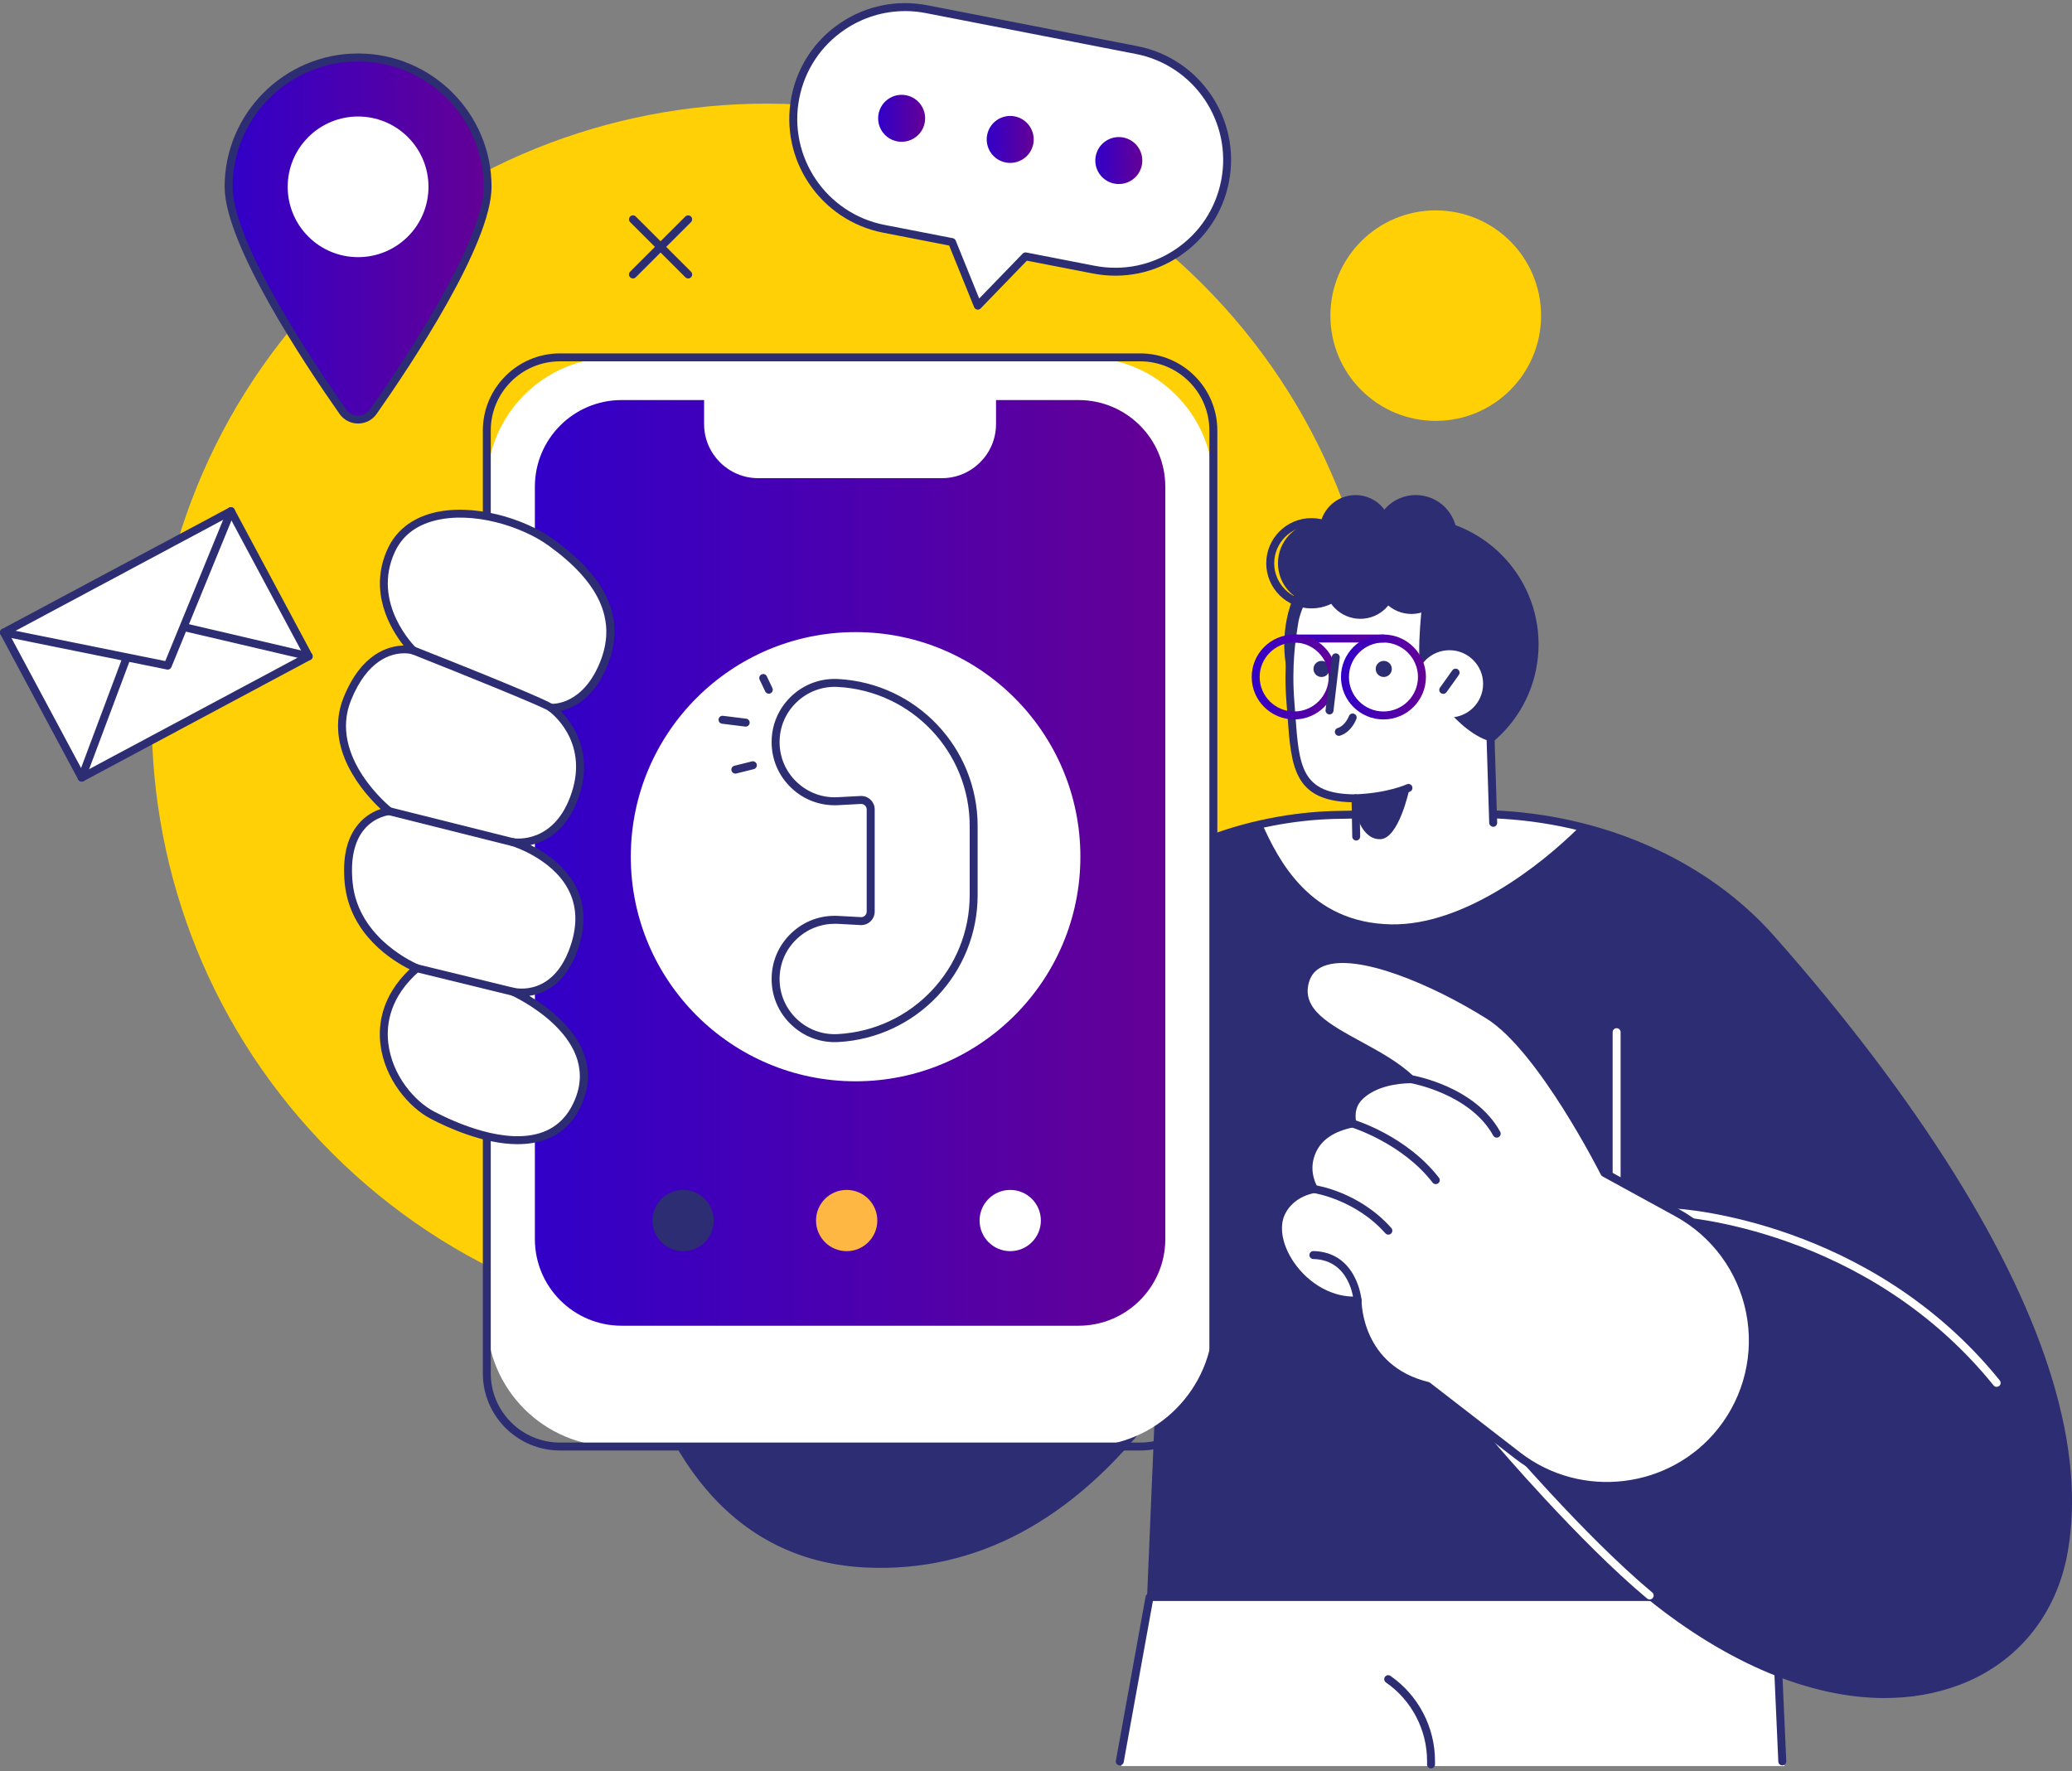 <svg xmlns="http://www.w3.org/2000/svg" width="462" height="395" viewBox="0 0 462 395" fill="none"><rect x="0" y="0" width="462" height="395" fill="#808080" stroke="none"/><g clip-path="url(#clip0_706_3172)"><path d="M396.258 355.78H256.671L250.025 393.819H397.899L396.258 355.78Z" fill="white"></path><path d="M249.677 393.656C249.625 393.656 249.574 393.656 249.522 393.643C249.042 393.562 248.719 393.119 248.803 392.657L255.441 356.005C255.519 355.593 255.882 355.3 256.316 355.3H395.764C396.237 355.3 396.632 355.662 396.651 356.117L398.29 392.769C398.309 393.238 397.934 393.637 397.442 393.662C396.956 393.681 396.541 393.319 396.515 392.844L394.916 357.01H257.061L250.552 392.957C250.474 393.375 250.098 393.662 249.677 393.662V393.656Z" fill="#2D2D73"></path><path d="M319.087 394.343C318.594 394.343 318.198 393.948 318.198 393.456V392.711C318.198 385.721 314.769 379.159 309.024 375.169C308.622 374.89 308.525 374.339 308.804 373.931C309.083 373.53 309.634 373.432 310.036 373.711C316.26 378.038 319.968 385.138 319.968 392.711V393.456C319.968 393.948 319.573 394.343 319.08 394.343H319.087Z" fill="#2D2D73"></path><path d="M268.017 257.099C321.59 203.57 321.59 116.784 268.017 63.255C214.444 9.726 127.585 9.726 74.012 63.255C20.439 116.784 20.439 203.57 74.012 257.099C127.585 310.628 214.444 310.628 268.017 257.099Z" fill="#FFD005"></path><path d="M394.851 209.234C380.432 192.955 358.279 183.121 334.964 181.696C334.322 181.657 333.674 181.624 333.026 181.592C333.026 181.592 306.172 181.482 297.225 181.741C277.197 182.318 254.395 190.499 244.113 206.481L136.112 241.851C136.112 241.851 129.674 345.81 193.263 348.66C222.847 349.982 244.164 332.005 258.506 312.396L256.671 355.78H367.835C412.849 392.219 454.239 379.237 460.152 346.03C464.827 319.788 451.782 289.082 434.984 262.153C421.641 240.756 405.925 221.736 394.851 209.234Z" fill="#2D2D73"></path><path d="M334.958 181.702C334.316 181.663 333.668 181.631 333.02 181.599C333.02 181.599 306.165 181.488 297.218 181.748C292.051 181.897 286.702 182.557 281.425 183.723C285.023 191.717 292.051 205.846 310.276 206.124C326.257 206.371 343.328 193.214 352.223 184.345C346.609 182.952 340.819 182.065 334.958 181.709V181.702Z" fill="white"></path><path d="M420.241 378.654C403.85 378.654 385.412 371.087 367.524 356.667H256.671C256.431 356.667 256.198 356.57 256.029 356.395C255.861 356.22 255.77 355.987 255.783 355.747L257.494 315.227C239.244 339.099 217.635 350.643 193.218 349.548C179.324 348.926 167.641 343.452 158.493 333.288C131.73 303.534 135.185 242.414 135.224 241.799C135.244 241.436 135.49 241.125 135.834 241.009L243.536 205.736C255.024 188.193 279.583 181.365 297.199 180.854C306.055 180.594 332.76 180.705 333.026 180.705C333.72 180.737 334.368 180.769 335.016 180.808C359.096 182.279 381.152 192.423 395.519 208.644C411.313 226.472 425.22 244.811 435.742 261.68C456.56 295.061 465.073 323.493 461.028 346.179C458.538 360.165 449.695 370.951 436.76 375.771C431.586 377.701 426.043 378.647 420.241 378.647V378.654ZM257.592 354.892H367.835C368.036 354.892 368.237 354.963 368.393 355.087C392.193 374.352 416.882 381.284 436.138 374.106C448.463 369.513 456.898 359.22 459.277 345.868C463.238 323.629 454.81 295.618 434.232 262.613C423.761 245.828 409.919 227.567 394.19 209.817C380.134 193.946 358.525 184.015 334.913 182.577C334.271 182.538 333.629 182.505 332.987 182.473C332.754 182.473 306.081 182.363 297.257 182.622C279.985 183.121 255.906 189.793 244.865 206.954C244.755 207.122 244.586 207.252 244.398 207.316L136.975 242.492C136.689 248.886 134.965 304.454 159.829 332.09C168.646 341.891 179.908 347.164 193.315 347.76C217.861 348.861 239.574 336.78 257.806 311.859C258.033 311.541 258.454 311.418 258.817 311.548C259.187 311.677 259.426 312.034 259.413 312.422L257.618 354.879L257.592 354.892Z" fill="#2D2D73"></path><path d="M241.98 79.686H137.117C121.337 79.686 108.545 92.468 108.545 108.235V294.012C108.545 309.779 121.337 322.56 137.117 322.56H241.98C257.76 322.56 270.552 309.779 270.552 294.012V108.235C270.552 92.468 257.76 79.686 241.98 79.686Z" fill="white"></path><path d="M254.233 323.448H124.864C115.378 323.448 107.663 315.739 107.663 306.262V95.992C107.663 86.514 115.378 78.805 124.864 78.805H254.233C263.718 78.805 271.434 86.514 271.434 95.992V306.262C271.434 315.739 263.718 323.448 254.233 323.448ZM124.857 80.574C116.351 80.574 109.427 87.492 109.427 95.992V306.262C109.427 314.761 116.351 321.679 124.857 321.679H254.227C262.733 321.679 269.657 314.761 269.657 306.262V95.992C269.657 87.492 262.733 80.574 254.227 80.574H124.857Z" fill="#2D2D73"></path><path d="M259.829 108.526V276.307C259.829 286.97 251.167 295.625 240.495 295.625H138.596C127.924 295.625 119.262 286.97 119.262 276.307V108.526C119.262 97.864 127.924 89.209 138.596 89.209L240.495 89.209C251.167 89.209 259.829 97.864 259.829 108.526Z" fill="url(#paint0_linear_706_3172)"></path><path d="M77.755 196.945C76.245 181.741 86.754 180.886 86.754 180.886C86.754 180.886 71.998 169.277 77.444 155.81C82.897 142.342 92.11 145.03 92.11 145.03C92.11 145.03 81.561 134.924 87.267 122.681C92.966 110.437 112.999 113.871 122.809 120.932C132.618 127.993 138.952 136.602 134.822 147.505C130.686 158.401 122.88 157.844 122.88 157.844C122.88 157.844 132.385 164.613 128.32 177.032C124.254 189.45 114.374 187.811 114.374 187.811C114.374 187.811 133.811 192.968 128.32 210.4C124.151 223.622 114.374 221.147 114.374 221.147C114.374 221.147 134.926 230.229 129.188 245.129C123.45 260.028 105.187 253.278 96.395 248.672C87.61 244.06 78.968 228.007 92.933 215.906C92.933 215.906 79.085 210.374 77.749 196.951L77.755 196.945Z" fill="white"></path><path d="M115.443 255.144C107.832 255.144 99.708 251.399 95.987 249.449C91.247 246.962 85.736 240.691 84.816 232.788C84.31 228.441 85.081 222.119 91.344 216.146C87.791 214.39 78.014 208.547 76.873 197.029C76.303 191.316 77.314 186.865 79.869 183.808C81.528 181.819 83.487 180.86 84.88 180.407C81.295 177.045 72.011 166.881 76.633 155.473C80.608 145.646 86.676 144.026 89.996 143.948C87.214 140.444 81.963 131.983 86.469 122.305C88.31 118.36 91.753 115.626 96.427 114.402C105.413 112.057 116.999 115.646 123.34 120.206C135.386 128.88 139.419 137.911 135.665 147.809C132.657 155.745 127.775 157.928 124.98 158.517C127.612 161.206 132.326 167.671 129.181 177.304C126.62 185.136 121.758 187.662 118.283 188.433C121.395 189.968 125.745 192.786 128.215 197.36C130.335 201.279 130.66 205.749 129.188 210.64C126.601 219.229 121.531 221.555 118.004 222.067C123.716 225.487 134.53 233.76 130.031 245.44C128.377 249.734 125.59 252.643 121.745 254.088C119.768 254.833 117.628 255.137 115.45 255.137L115.443 255.144ZM90.119 145.678C87.37 145.678 81.982 146.974 78.274 156.133C73.139 168.817 87.163 180.07 87.305 180.18C87.591 180.407 87.714 180.782 87.603 181.132C87.5 181.482 87.189 181.728 86.825 181.761C86.799 181.761 83.59 182.078 81.198 184.967C78.974 187.649 78.112 191.646 78.63 196.848C79.895 209.564 93.127 215.012 93.257 215.071C93.542 215.187 93.75 215.44 93.802 215.744C93.853 216.049 93.743 216.36 93.51 216.56C86.903 222.287 86.093 228.428 86.573 232.574C87.415 239.836 92.466 245.595 96.803 247.869C101.374 250.266 112.889 255.506 121.103 252.423C124.449 251.166 126.893 248.601 128.352 244.798C133.72 230.864 114.205 222.034 114.01 221.944C113.589 221.756 113.381 221.276 113.531 220.842C113.68 220.408 114.146 220.156 114.587 220.272C114.957 220.363 123.774 222.384 127.463 210.128C128.792 205.703 128.514 201.693 126.633 198.208C122.931 191.348 114.198 188.673 114.114 188.647C113.667 188.511 113.401 188.051 113.505 187.597C113.608 187.144 114.049 186.846 114.516 186.924C114.886 186.982 123.709 188.252 127.47 176.747C131.276 165.118 122.724 158.815 122.354 158.55C122.03 158.317 121.901 157.902 122.037 157.526C122.173 157.151 122.555 156.917 122.931 156.943C123.23 156.963 130.147 157.267 133.979 147.174C137.409 138.131 133.584 129.774 122.277 121.638C116.267 117.311 105.316 113.903 96.855 116.112C92.647 117.207 89.691 119.539 88.057 123.044C82.689 134.581 92.609 144.285 92.712 144.382C93.011 144.667 93.069 145.114 92.868 145.464C92.66 145.82 92.246 145.989 91.85 145.872C91.759 145.846 91.105 145.671 90.1 145.671L90.119 145.678Z" fill="#2D2D73"></path><path d="M122.88 158.725C122.659 158.725 122.433 158.64 122.264 158.478C120.883 157.52 102.879 150.245 91.785 145.853C91.332 145.671 91.105 145.16 91.286 144.7C91.468 144.246 91.98 144.02 92.44 144.201C106.224 149.655 122.815 156.354 123.567 157.274C123.878 157.656 123.82 158.213 123.444 158.524C123.282 158.66 123.081 158.725 122.88 158.725Z" fill="#2D2D73"></path><path d="M114.38 188.692C114.308 188.692 114.237 188.686 114.166 188.666L86.547 181.741C86.073 181.625 85.782 181.139 85.898 180.666C86.015 180.193 86.501 179.901 86.975 180.024L114.594 186.949C115.067 187.066 115.359 187.552 115.242 188.025C115.138 188.426 114.782 188.699 114.38 188.699V188.692Z" fill="#2D2D73"></path><path d="M114.38 222.028C114.309 222.028 114.238 222.021 114.166 222.002L92.726 216.761C92.246 216.645 91.961 216.165 92.077 215.692C92.194 215.219 92.667 214.922 93.154 215.045L114.594 220.285C115.074 220.402 115.359 220.881 115.243 221.354C115.145 221.762 114.782 222.028 114.38 222.028Z" fill="#2D2D73"></path><path d="M222.088 87.447V94.56C222.088 101.219 216.675 106.628 210.01 106.628H169.074C162.409 106.628 156.995 101.219 156.995 94.56V87.447H222.088Z" fill="white"></path><path d="M51.503 113.979L0.889 141.039L18.22 173.402L68.834 146.342L51.503 113.979Z" fill="white"></path><path d="M18.218 174.291C18.134 174.291 18.043 174.278 17.959 174.252C17.732 174.181 17.544 174.032 17.434 173.825L0.104 141.461C-0.13 141.027 0.032 140.489 0.467 140.262L51.076 113.204C51.284 113.093 51.53 113.068 51.751 113.139C51.977 113.21 52.165 113.359 52.276 113.566L69.606 145.931C69.839 146.365 69.677 146.902 69.243 147.129L18.633 174.188C18.504 174.259 18.361 174.291 18.212 174.291H18.218ZM2.088 141.402L18.581 172.199L67.628 145.976L51.135 115.179L2.088 141.402Z" fill="#2D2D73"></path><path d="M37.396 149.319C37.338 149.319 37.279 149.319 37.221 149.299L0.713 141.908C0.233 141.811 -0.078 141.344 0.019 140.865C0.117 140.385 0.59 140.074 1.063 140.172L36.851 147.414L50.681 113.644C50.862 113.191 51.387 112.977 51.834 113.158C52.288 113.346 52.509 113.864 52.321 114.318L38.213 148.768C38.077 149.105 37.746 149.319 37.389 149.319H37.396Z" fill="#2D2D73"></path><path d="M68.828 147.233C68.763 147.233 68.692 147.226 68.627 147.207L41.02 140.748C40.541 140.638 40.249 140.159 40.359 139.686C40.469 139.206 40.962 138.915 41.429 139.025L69.035 145.484C69.515 145.594 69.807 146.073 69.697 146.546C69.599 146.954 69.236 147.233 68.834 147.233H68.828Z" fill="#2D2D73"></path><path d="M18.218 174.291C18.114 174.291 18.011 174.272 17.907 174.233C17.447 174.058 17.213 173.553 17.388 173.093L27.282 146.689C27.457 146.229 27.969 145.995 28.423 146.17C28.883 146.345 29.117 146.85 28.942 147.31L19.048 173.715C18.912 174.071 18.575 174.291 18.218 174.291Z" fill="#2D2D73"></path><path d="M50.973 41.66C50.973 54.176 68.782 80.885 76.426 91.774C78.086 94.139 81.594 94.139 83.26 91.774C90.904 80.885 108.714 54.176 108.714 41.66C108.714 25.731 95.786 12.814 79.843 12.814C63.901 12.814 50.973 25.731 50.973 41.66Z" fill="url(#paint1_linear_706_3172)"></path><path d="M79.843 94.437C78.17 94.437 76.659 93.653 75.7 92.286C67.998 81.312 50.084 54.416 50.084 41.66C50.084 25.264 63.433 11.926 79.843 11.926C96.252 11.926 109.602 25.264 109.602 41.66C109.602 54.416 91.688 81.312 83.986 92.286C83.026 93.653 81.516 94.437 79.843 94.437ZM79.843 13.701C64.412 13.701 51.86 26.243 51.86 41.66C51.86 53.91 69.547 80.431 77.152 91.263C77.775 92.15 78.754 92.662 79.843 92.662C80.932 92.662 81.911 92.15 82.533 91.263C90.138 80.431 107.825 53.91 107.825 41.66C107.825 26.243 95.273 13.701 79.843 13.701Z" fill="#2D2D73"></path><path d="M90.942 52.75C97.072 46.625 97.072 36.695 90.942 30.571C84.813 24.446 74.874 24.446 68.745 30.571C62.615 36.695 62.615 46.625 68.745 52.75C74.874 58.875 84.813 58.875 90.942 52.75Z" fill="white"></path><path d="M367.835 356.667C367.634 356.667 367.433 356.602 367.264 356.46C352.015 343.744 333.499 321.958 333.311 321.738C332.993 321.362 333.039 320.805 333.415 320.487C333.791 320.17 334.348 320.215 334.666 320.591C334.847 320.811 353.273 342.487 368.399 355.1C368.775 355.41 368.827 355.974 368.509 356.35C368.334 356.557 368.081 356.667 367.828 356.667H367.835Z" fill="white"></path><path d="M445.195 309.254C444.936 309.254 444.683 309.144 444.508 308.924C416.104 273.781 374.325 271.326 373.91 271.306C373.424 271.28 373.041 270.866 373.067 270.38C373.087 269.888 373.515 269.518 373.994 269.538C374.422 269.557 416.973 272.032 445.889 307.816C446.2 308.199 446.135 308.756 445.759 309.06C445.597 309.19 445.396 309.254 445.201 309.254H445.195Z" fill="white"></path><path d="M360.463 264.051C359.971 264.051 359.575 263.656 359.575 263.163V230.164C359.575 229.672 359.971 229.277 360.463 229.277C360.956 229.277 361.352 229.672 361.352 230.164V263.163C361.352 263.656 360.956 264.051 360.463 264.051Z" fill="white"></path><path d="M342.922 146.476C344.461 130.906 333.076 117.038 317.493 115.5C301.911 113.963 288.031 125.338 286.492 140.907C284.954 156.477 296.338 170.345 311.921 171.883C327.503 173.42 341.383 162.045 342.922 146.476Z" fill="#2D2D73"></path><path d="M332.358 164.419C324.558 161.918 317.874 150.18 317.731 149.591C316.526 144.739 318.522 130.487 318.522 130.487C318.522 130.487 300.324 125.823 294.865 128.174C291.798 129.496 288.971 135.941 288.569 139.018C288.381 140.431 286.987 147.226 287.733 156.451C288.803 169.731 288.161 178.023 302.249 178.023L302.405 186.548H333.045L332.358 164.419Z" fill="white"></path><path d="M302.405 187.435C301.925 187.435 301.529 187.047 301.516 186.567L301.374 178.897C288.446 178.573 287.895 170.994 287.078 159.638C287.007 158.634 286.929 157.591 286.844 156.522C286.183 148.295 287.195 141.985 287.577 139.608C287.629 139.304 287.668 139.064 287.687 138.902C288.109 135.689 291.02 128.867 294.508 127.358C300.174 124.916 317.978 129.431 318.736 129.625C319.171 129.736 319.456 130.163 319.391 130.61C319.372 130.753 317.433 144.745 318.587 149.377C318.924 150.219 325.421 161.264 332.624 163.577C332.98 163.693 333.227 164.017 333.24 164.393L333.83 183.458C333.843 183.95 333.46 184.358 332.967 184.371C332.533 184.371 332.066 184.002 332.053 183.51L331.476 165.054C323.521 162.041 317.005 150.407 316.856 149.804C315.773 145.458 317.115 134.264 317.524 131.154C312.019 129.807 299.247 127.248 295.202 128.991C292.654 130.085 289.846 136 289.438 139.135C289.418 139.31 289.373 139.563 289.321 139.893C288.945 142.212 287.96 148.366 288.601 156.38C288.686 157.455 288.764 158.498 288.835 159.509C289.658 170.871 290.112 177.129 302.236 177.129C302.722 177.129 303.111 177.517 303.124 177.997L303.28 186.522C303.286 187.014 302.897 187.416 302.411 187.422H302.398L302.405 187.435Z" fill="#2D2D73"></path><path d="M302.242 178.904C301.769 178.904 301.374 178.528 301.354 178.049C301.335 177.556 301.717 177.148 302.21 177.129C309.394 176.857 313.627 174.92 313.673 174.9C314.114 174.693 314.645 174.887 314.853 175.328C315.06 175.775 314.866 176.3 314.425 176.507C314.243 176.591 309.822 178.612 302.281 178.904C302.268 178.904 302.262 178.904 302.249 178.904H302.242Z" fill="#2D2D73"></path><path d="M302.405 181.404C302.405 181.404 303.643 187.228 307.767 187.131C311.89 187.04 314.217 176.099 314.217 176.099L302.243 178.01L302.398 181.398L302.405 181.404Z" fill="#2D2D73"></path><path d="M330.692 152.493C330.692 156.639 327.327 159.994 323.184 159.994C319.041 159.994 315.676 156.632 315.676 152.493C315.676 148.353 319.041 144.991 323.184 144.991C327.327 144.991 330.692 148.353 330.692 152.493Z" fill="white"></path><path d="M321.803 154.728C321.622 154.728 321.447 154.676 321.291 154.566C320.889 154.281 320.798 153.73 321.084 153.328L323.832 149.481C324.118 149.085 324.675 148.988 325.071 149.273C325.473 149.558 325.564 150.109 325.278 150.511L322.529 154.358C322.354 154.598 322.082 154.728 321.803 154.728Z" fill="#2D2D73"></path><path d="M298.521 164.089C298.145 164.089 297.795 163.849 297.678 163.467C297.529 163 297.789 162.501 298.255 162.352C299.98 161.808 300.764 159.716 300.771 159.696C300.933 159.236 301.445 158.997 301.906 159.159C302.366 159.321 302.612 159.826 302.444 160.292C302.405 160.409 301.38 163.227 298.793 164.05C298.703 164.076 298.612 164.089 298.528 164.089H298.521Z" fill="#2D2D73"></path><path d="M306.755 149.344C306.853 150.329 307.728 151.048 308.72 150.951C309.705 150.854 310.425 149.979 310.328 148.988C310.23 148.003 309.355 147.284 308.363 147.382C307.378 147.479 306.658 148.353 306.755 149.338V149.344Z" fill="#2D2D73"></path><path d="M292.874 149.344C292.972 150.329 293.847 151.048 294.839 150.951C295.824 150.854 296.544 149.979 296.447 148.988C296.349 148.003 295.474 147.284 294.489 147.382C293.503 147.479 292.784 148.353 292.881 149.338L292.874 149.344Z" fill="#2D2D73"></path><path d="M190.774 241.119C218.456 241.119 240.897 218.696 240.897 191.037C240.897 163.378 218.456 140.955 190.774 140.955C163.092 140.955 140.651 163.378 140.651 191.037C140.651 218.696 163.092 241.119 190.774 241.119Z" fill="white"></path><path d="M171.427 154.689C171.097 154.689 170.779 154.501 170.624 154.184L169.379 151.566C169.165 151.126 169.359 150.595 169.8 150.387C170.241 150.18 170.773 150.362 170.98 150.808L172.225 153.426C172.439 153.866 172.244 154.397 171.804 154.605C171.68 154.663 171.551 154.689 171.421 154.689H171.427Z" fill="#2D2D73"></path><path d="M163.959 172.51C163.563 172.51 163.2 172.238 163.096 171.836C162.98 171.363 163.265 170.877 163.745 170.761L167.654 169.783C168.115 169.666 168.607 169.951 168.73 170.43C168.847 170.903 168.562 171.389 168.082 171.506L164.173 172.484C164.101 172.503 164.03 172.51 163.959 172.51Z" fill="#2D2D73"></path><path d="M166.267 162.028C166.228 162.028 166.195 162.028 166.157 162.022L160.996 161.381C160.509 161.322 160.166 160.875 160.224 160.39C160.283 159.904 160.73 159.554 161.216 159.619L166.377 160.26C166.863 160.318 167.207 160.765 167.148 161.251C167.09 161.698 166.708 162.028 166.267 162.028Z" fill="#2D2D73"></path><path d="M159.148 272.168C159.148 275.938 156.088 278.996 152.314 278.996C148.541 278.996 145.481 275.938 145.481 272.168C145.481 268.398 148.541 265.34 152.314 265.34C156.088 265.34 159.148 268.398 159.148 272.168Z" fill="#2D2D73"></path><path d="M195.617 272.168C195.617 275.938 192.557 278.996 188.783 278.996C185.01 278.996 181.95 275.938 181.95 272.168C181.95 268.398 185.01 265.34 188.783 265.34C192.557 265.34 195.617 268.398 195.617 272.168Z" fill="#FFB743"></path><path d="M232.086 272.168C232.086 275.938 229.026 278.996 225.252 278.996C221.479 278.996 218.419 275.938 218.419 272.168C218.419 268.398 221.479 265.34 225.252 265.34C229.026 265.34 232.086 268.398 232.086 272.168Z" fill="white"></path><path d="M284.952 125.603C284.952 130.668 289.062 134.782 294.139 134.782C299.215 134.782 303.326 130.675 303.326 125.603C303.326 120.53 299.215 116.423 294.139 116.423C289.062 116.423 284.952 120.53 284.952 125.603Z" fill="#2D2D73"></path><path d="M292.414 135.669C286.858 135.669 282.339 131.154 282.339 125.603C282.339 120.051 286.858 115.536 292.414 115.536C297.97 115.536 302.489 120.051 302.489 125.603C302.489 131.154 297.97 135.669 292.414 135.669ZM292.414 117.311C287.837 117.311 284.115 121.029 284.115 125.603C284.115 130.176 287.837 133.894 292.414 133.894C296.991 133.894 300.713 130.176 300.713 125.603C300.713 121.029 296.991 117.311 292.414 117.311Z" fill="#2D2D73"></path><path d="M306.489 119.571C306.489 124.637 310.6 128.751 315.676 128.751C320.753 128.751 324.863 124.644 324.863 119.571C324.863 114.499 320.753 110.392 315.676 110.392C310.6 110.392 306.489 114.499 306.489 119.571Z" fill="#2D2D73"></path><path d="M295.318 129.988C295.318 134.406 298.904 137.989 303.325 137.989C307.747 137.989 311.326 134.406 311.326 129.988C311.326 125.57 307.741 121.988 303.325 121.988C298.91 121.988 295.318 125.57 295.318 129.988Z" fill="#2D2D73"></path><path d="M294.242 118.392C294.242 122.81 297.828 126.393 302.243 126.393C306.658 126.393 310.25 122.81 310.25 118.392C310.25 113.974 306.664 110.399 302.243 110.399C297.821 110.399 294.242 113.981 294.242 118.392Z" fill="#2D2D73"></path><path d="M306.703 128.906C306.703 133.324 310.288 136.907 314.71 136.907C319.132 136.907 322.711 133.324 322.711 128.906C322.711 124.488 319.125 120.906 314.71 120.906C310.295 120.906 306.703 124.488 306.703 128.906Z" fill="#2D2D73"></path><path d="M308.473 143.275H288.569C288.077 143.275 287.681 142.879 287.681 142.387C287.681 141.895 288.077 141.5 288.569 141.5H308.473C308.966 141.5 309.362 141.895 309.362 142.387C309.362 142.879 308.966 143.275 308.473 143.275Z" fill="url(#paint2_linear_706_3172)"></path><path d="M308.473 160.428C303.254 160.428 299.001 156.185 299.001 150.964C299.001 145.743 303.248 141.5 308.473 141.5C313.699 141.5 317.945 145.743 317.945 150.964C317.945 156.185 313.699 160.428 308.473 160.428ZM308.473 143.275C304.233 143.275 300.777 146.727 300.777 150.964C300.777 155.201 304.233 158.653 308.473 158.653C312.713 158.653 316.169 155.201 316.169 150.964C316.169 146.727 312.713 143.275 308.473 143.275Z" fill="url(#paint3_linear_706_3172)"></path><path d="M288.569 160.428C283.35 160.428 279.097 156.185 279.097 150.964C279.097 145.743 283.344 141.5 288.569 141.5C293.795 141.5 298.042 145.743 298.042 150.964C298.042 156.185 293.795 160.428 288.569 160.428ZM288.569 143.275C284.323 143.275 280.874 146.727 280.874 150.964C280.874 155.201 284.323 158.653 288.569 158.653C292.816 158.653 296.265 155.201 296.265 150.964C296.265 146.727 292.81 143.275 288.569 143.275Z" fill="url(#paint4_linear_706_3172)"></path><path d="M296.447 159.308C296.414 159.308 296.375 159.308 296.343 159.308C295.857 159.249 295.507 158.809 295.565 158.323L296.959 146.475C297.017 145.989 297.458 145.639 297.944 145.697C298.431 145.756 298.781 146.196 298.722 146.682L297.328 158.53C297.277 158.984 296.894 159.314 296.447 159.314V159.308Z" fill="#2D2D73"></path><path d="M253.423 11.162L206.619 2.054C193.088 -0.576 179.979 8.247 177.34 21.773C174.708 35.292 183.538 48.391 197.076 51.028L212.286 53.988L218.03 68.168L228.676 57.175L243.886 60.136C257.416 62.766 270.526 53.943 273.165 40.416C275.797 26.897 266.967 13.798 253.429 11.162H253.423Z" fill="white"></path><path d="M218.023 69.049C217.965 69.049 217.913 69.049 217.855 69.03C217.563 68.972 217.317 68.771 217.2 68.492L211.637 54.752L196.9 51.883C182.909 49.162 173.742 35.571 176.465 21.591C177.787 14.822 181.664 8.966 187.389 5.111C193.114 1.257 199.999 -0.142 206.781 1.179L253.585 10.287C267.576 13.008 276.743 26.599 274.02 40.578C272.698 47.348 268.821 53.204 263.096 57.059C257.371 60.913 250.479 62.312 243.704 60.991L228.967 58.127L218.659 68.777C218.49 68.952 218.257 69.049 218.023 69.049ZM201.795 2.475C197.049 2.475 192.407 3.88 188.388 6.588C183.058 10.177 179.441 15.632 178.209 21.941C175.674 34.962 184.212 47.62 197.244 50.153L212.448 53.113C212.739 53.172 212.986 53.373 213.102 53.651L218.334 66.568L228.034 56.553C228.241 56.34 228.546 56.242 228.838 56.301L244.048 59.261C250.362 60.485 256.774 59.19 262.11 55.594C267.44 52.006 271.057 46.551 272.289 40.242C274.824 27.221 266.286 14.563 253.254 12.03L206.45 2.922C204.901 2.617 203.345 2.468 201.802 2.468L201.795 2.475Z" fill="#2D2D73"></path><path d="M230.394 32.092C229.843 34.93 227.087 36.782 224.248 36.232C221.408 35.681 219.554 32.928 220.105 30.09C220.656 27.253 223.411 25.4 226.251 25.951C229.091 26.502 230.945 29.255 230.394 32.092Z" fill="url(#paint5_linear_706_3172)"></path><path d="M206.185 27.383C205.634 30.22 202.878 32.073 200.039 31.522C197.199 30.971 195.345 28.218 195.896 25.381C196.447 22.544 199.202 20.691 202.042 21.241C204.882 21.792 206.736 24.545 206.185 27.383Z" fill="url(#paint6_linear_706_3172)"></path><path d="M254.609 36.802C254.058 39.639 251.303 41.492 248.463 40.941C245.623 40.391 243.769 37.637 244.32 34.8C244.871 31.963 247.627 30.11 250.466 30.661C253.306 31.211 255.16 33.964 254.609 36.802Z" fill="url(#paint7_linear_706_3172)"></path><path d="M186.125 232.386C182.508 232.386 179.097 231.032 176.452 228.525C173.612 225.837 172.05 222.209 172.05 218.303C172.05 214.397 173.612 210.769 176.446 208.081C179.279 205.392 182.987 204.026 186.897 204.239L191.954 204.511C192.304 204.531 192.622 204.408 192.868 204.174C193.114 203.941 193.25 203.624 193.25 203.281V180.504C193.25 180.16 193.114 179.843 192.868 179.61C192.622 179.377 192.304 179.254 191.954 179.273L186.897 179.545C182.987 179.752 179.279 178.392 176.446 175.704C173.612 173.015 172.05 169.387 172.05 165.481C172.05 161.575 173.612 157.947 176.446 155.259C179.279 152.571 182.987 151.204 186.897 151.417C204.331 152.35 217.985 166.744 217.985 184.19V199.595C217.985 217.04 204.331 231.434 186.897 232.367C186.637 232.38 186.378 232.386 186.119 232.386H186.125ZM186.125 205.995C182.968 205.995 179.985 207.18 177.671 209.37C175.194 211.715 173.826 214.889 173.826 218.303C173.826 221.717 175.194 224.891 177.671 227.236C180.154 229.588 183.389 230.78 186.806 230.592C203.293 229.711 216.215 216.094 216.215 199.588V184.183C216.215 167.684 203.293 154.067 186.806 153.179C183.402 152.998 180.148 154.19 177.671 156.542C175.194 158.887 173.826 162.061 173.826 165.475C173.826 168.889 175.194 172.063 177.671 174.408C180.154 176.759 183.389 177.951 186.806 177.77L191.863 177.498C192.686 177.459 193.497 177.751 194.093 178.321C194.696 178.891 195.033 179.668 195.033 180.504V203.281C195.033 204.103 194.69 204.894 194.093 205.464C193.497 206.027 192.693 206.325 191.863 206.28L186.806 206.008C186.579 205.995 186.352 205.988 186.125 205.988V205.995Z" fill="#2D2D73"></path><path d="M357.747 261.55C357.747 261.55 343.866 233.876 331.975 226.42C315.806 216.282 293.86 208.236 290.981 218.931C288.232 229.16 305.672 232.127 314.593 240.652C310.976 240.73 306.515 241.481 303.423 244.261C301.439 246.042 301.108 248.303 301.555 250.538C298.126 251.237 294.391 252.844 292.686 256.446C291.111 259.775 291.765 262.814 292.991 265.172C292.991 265.172 287.914 265.793 285.697 270.425C282.202 277.726 291.539 290.747 302.703 289.995C302.703 289.995 302.612 305.238 318.321 309.06L338.42 324.608C352.502 335.504 372.737 333.048 383.804 319.101C396.317 303.334 391.616 280.103 373.949 270.432L357.747 261.557V261.55Z" fill="white"></path><path d="M358.266 332.239C351.114 332.239 343.924 329.971 337.882 325.294L317.932 309.857C304.181 306.404 302.165 294.342 301.873 290.896C295.182 290.954 289.866 286.614 287 282.397C284.057 278.063 283.272 273.438 284.906 270.03C286.65 266.383 289.963 265.016 291.727 264.53C290.553 261.68 290.611 258.778 291.895 256.057C293.334 253.019 296.323 250.881 300.557 249.845C300.265 247.318 301.03 245.219 302.833 243.593C305.108 241.553 308.376 240.283 312.383 239.888C309.51 237.575 306.022 235.671 302.625 233.818C295.195 229.763 288.18 225.934 290.125 218.698C290.76 216.334 292.258 214.669 294.566 213.768C302.606 210.62 319.378 217.474 332.449 225.669C343.95 232.879 356.917 257.955 358.421 260.909L374.383 269.648C383.032 274.383 389.114 282.636 391.065 292.295C393.023 301.954 390.631 311.923 384.504 319.645C377.943 327.918 368.146 332.245 358.272 332.245L358.266 332.239ZM302.703 289.088C302.93 289.088 303.144 289.173 303.312 289.328C303.494 289.497 303.591 289.73 303.591 289.976C303.591 290.572 303.714 304.571 318.535 308.179C318.659 308.212 318.769 308.263 318.866 308.341L338.965 323.895C352.599 334.441 372.399 332.038 383.11 318.538C388.913 311.224 391.175 301.785 389.321 292.645C387.467 283.498 381.71 275.685 373.521 271.203L357.319 262.328C357.163 262.243 357.034 262.107 356.949 261.946C356.813 261.673 343.049 234.407 331.496 227.165C319.216 219.463 302.619 212.505 295.202 215.414C293.419 216.113 292.317 217.338 291.824 219.158C290.242 225.047 296.369 228.389 303.461 232.257C307.617 234.524 311.916 236.869 315.196 240.004C315.456 240.251 315.54 240.633 315.41 240.97C315.281 241.307 314.963 241.527 314.6 241.533C311.41 241.598 306.982 242.239 304.006 244.915C302.476 246.288 301.957 248.07 302.418 250.356C302.515 250.836 302.204 251.302 301.724 251.399C297.555 252.248 294.78 254.068 293.484 256.821C292.271 259.387 292.368 262.056 293.769 264.757C293.905 265.016 293.898 265.321 293.769 265.58C293.633 265.839 293.38 266.014 293.095 266.046C293.049 266.046 288.459 266.687 286.494 270.801C285.159 273.593 285.911 277.655 288.459 281.412C291.869 286.439 297.432 289.451 302.638 289.101C302.658 289.101 302.677 289.101 302.696 289.101L302.703 289.088Z" fill="#2D2D73"></path><path d="M302.703 290.863C302.249 290.863 301.86 290.514 301.821 290.047C301.789 289.678 300.965 280.933 292.829 280.751C292.336 280.738 291.954 280.337 291.96 279.844C291.973 279.358 292.368 278.976 292.848 278.976C302.619 279.19 303.585 289.795 303.591 289.905C303.63 290.391 303.267 290.818 302.781 290.857C302.755 290.857 302.729 290.857 302.709 290.857L302.703 290.863Z" fill="#2D2D73"></path><path d="M309.562 275.316C309.316 275.316 309.076 275.213 308.901 275.018C302.165 267.426 292.958 266.046 292.868 266.033C292.381 265.962 292.044 265.515 292.115 265.029C292.18 264.543 292.634 264.206 293.114 264.271C293.516 264.329 303.046 265.742 310.23 273.839C310.554 274.208 310.522 274.766 310.152 275.089C309.984 275.238 309.776 275.31 309.562 275.31V275.316Z" fill="#2D2D73"></path><path d="M320.137 264.051C319.871 264.051 319.605 263.934 319.43 263.708C312.642 254.897 301.406 251.406 301.296 251.373C300.829 251.231 300.563 250.739 300.706 250.266C300.849 249.799 301.341 249.534 301.815 249.676C302.294 249.819 313.699 253.349 320.843 262.626C321.142 263.014 321.07 263.572 320.681 263.87C320.519 263.993 320.331 264.051 320.143 264.051H320.137Z" fill="#2D2D73"></path><path d="M333.726 253.686C333.415 253.686 333.11 253.518 332.948 253.226C327.781 243.852 314.574 241.533 314.438 241.514C313.958 241.43 313.628 240.976 313.712 240.49C313.79 240.011 314.25 239.681 314.736 239.765C315.313 239.862 328.922 242.252 334.504 252.371C334.738 252.799 334.582 253.336 334.154 253.576C334.018 253.654 333.869 253.686 333.726 253.686Z" fill="#2D2D73"></path><path d="M343.62 70.384C343.62 57.421 333.104 46.914 320.13 46.914C307.157 46.914 296.641 57.421 296.641 70.384C296.641 83.346 307.157 93.854 320.13 93.854C333.104 93.854 343.62 83.346 343.62 70.384Z" fill="#FFD005"></path><path d="M153.443 62.092C153.216 62.092 152.989 62.008 152.814 61.833L140.508 49.538C140.165 49.194 140.165 48.631 140.508 48.281C140.858 47.938 141.416 47.938 141.766 48.281L154.071 60.576C154.422 60.919 154.422 61.483 154.071 61.833C153.896 62.008 153.669 62.092 153.443 62.092Z" fill="#2D2D73"></path><path d="M141.13 62.092C140.903 62.092 140.676 62.008 140.501 61.833C140.158 61.489 140.158 60.926 140.501 60.576L152.807 48.281C153.15 47.938 153.715 47.938 154.065 48.281C154.415 48.624 154.415 49.188 154.065 49.538L141.759 61.833C141.584 62.008 141.357 62.092 141.13 62.092Z" fill="#2D2D73"></path></g><defs><linearGradient id="paint0_linear_706_3172" x1="119.256" y1="192.417" x2="259.829" y2="192.417" gradientUnits="userSpaceOnUse"><stop stop-color="#3200C8"></stop><stop offset="1" stop-color="#640096"></stop></linearGradient><linearGradient id="paint1_linear_706_3172" x1="50.973" y1="53.185" x2="108.714" y2="53.185" gradientUnits="userSpaceOnUse"><stop stop-color="#3200C8"></stop><stop offset="1" stop-color="#640096"></stop></linearGradient><linearGradient id="paint2_linear_706_3172" x1="287.681" y1="142.387" x2="309.362" y2="142.387" gradientUnits="userSpaceOnUse"><stop stop-color="#3200C8"></stop><stop offset="1" stop-color="#640096"></stop></linearGradient><linearGradient id="paint3_linear_706_3172" x1="299.001" y1="150.964" x2="317.945" y2="150.964" gradientUnits="userSpaceOnUse"><stop stop-color="#3200C8"></stop><stop offset="1" stop-color="#640096"></stop></linearGradient><linearGradient id="paint4_linear_706_3172" x1="279.097" y1="150.964" x2="298.035" y2="150.964" gradientUnits="userSpaceOnUse"><stop stop-color="#3200C8"></stop><stop offset="1" stop-color="#640096"></stop></linearGradient><linearGradient id="paint5_linear_706_3172" x1="220.008" y1="31.095" x2="230.491" y2="31.095" gradientUnits="userSpaceOnUse"><stop stop-color="#3200C8"></stop><stop offset="1" stop-color="#640096"></stop></linearGradient><linearGradient id="paint6_linear_706_3172" x1="195.792" y1="26.379" x2="206.282" y2="26.379" gradientUnits="userSpaceOnUse"><stop stop-color="#3200C8"></stop><stop offset="1" stop-color="#640096"></stop></linearGradient><linearGradient id="paint7_linear_706_3172" x1="244.216" y1="35.804" x2="254.706" y2="35.804" gradientUnits="userSpaceOnUse"><stop stop-color="#3200C8"></stop><stop offset="1" stop-color="#640096"></stop></linearGradient><clipPath id="clip0_706_3172"><rect width="462" height="394" fill="white" transform="translate(0 0.7)"></rect></clipPath></defs></svg>